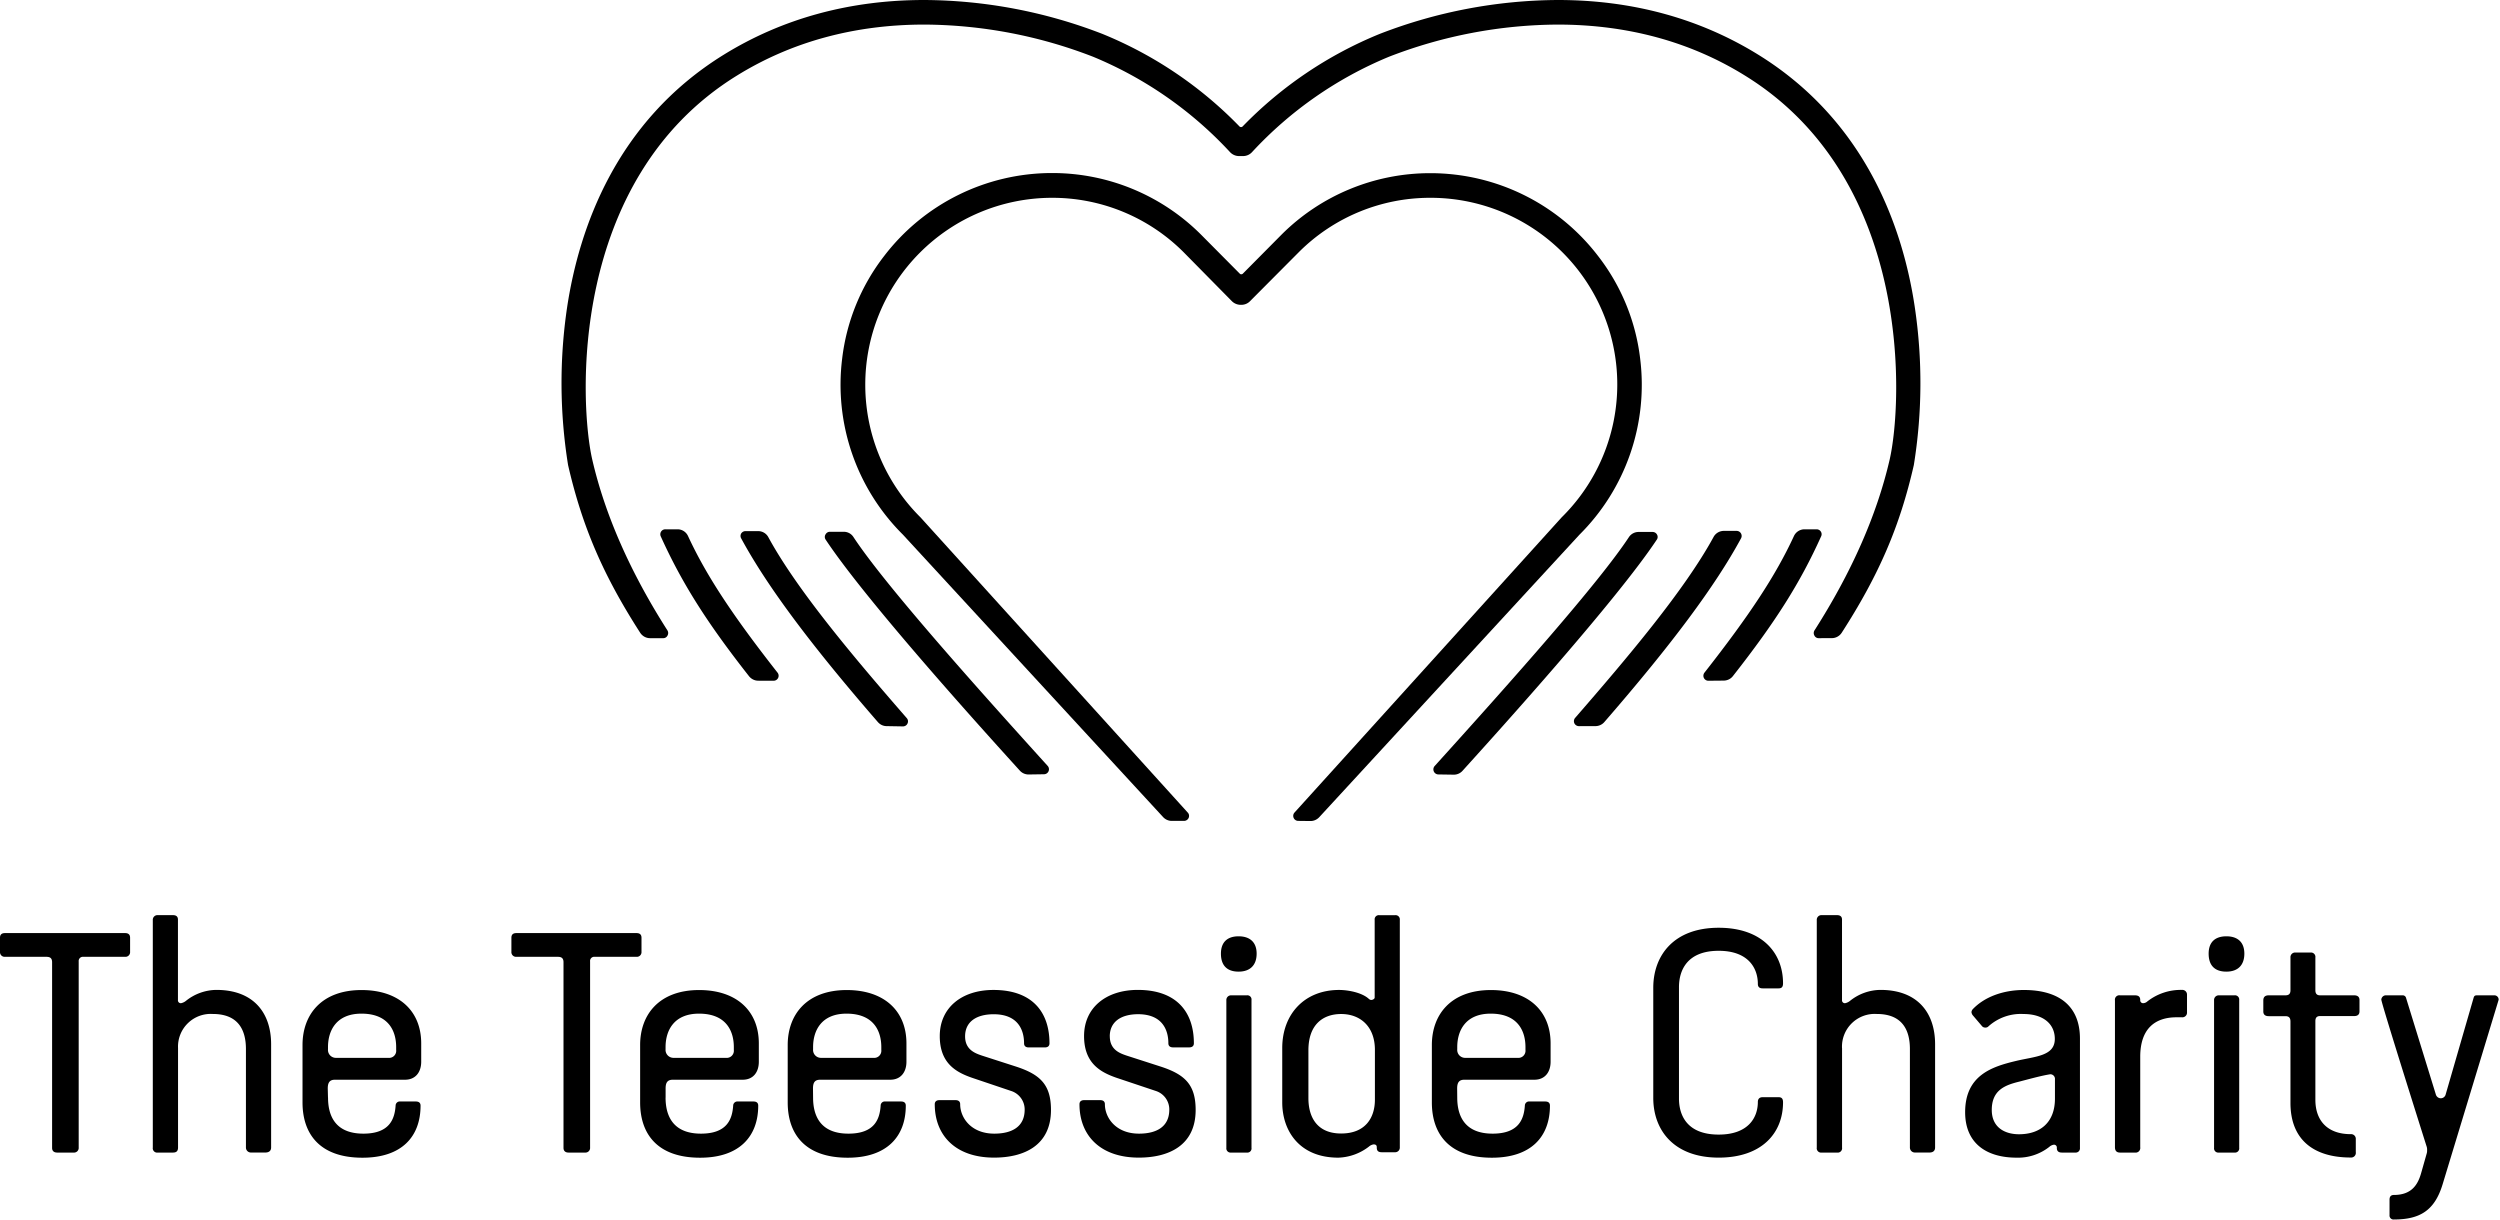 <svg xmlns="http://www.w3.org/2000/svg" viewBox="0 0 535 261"><g><path d="M307.81 165.73a1.08 1.08 0 0 1-.8-1.79c16.95-18.75 35.15-39.24 41.58-49a2.47 2.47 0 0 1 2.06-1.1h3c.4 0 .76.21.95.56a1 1 0 0 1-.05 1.09c-8.63 13-33.4 40.44-41.55 49.44-.47.54-1.15.85-1.87.85l-3.32-.05ZM337.91 155.4c-.42 0-.82-.24-1-.63-.17-.38-.1-.83.17-1.14 11.06-12.73 23.38-27.26 29.62-38.71.43-.8 1.27-1.3 2.18-1.31h2.71a1.08 1.08 0 0 1 1 1.58c-5.49 10.15-14.79 22.66-29.27 39.34-.47.54-1.15.85-1.87.86l-3.54.01ZM365.63 145.68c-.42.02-.81-.22-1-.6-.18-.37-.12-.82.13-1.14 9.73-12.4 15.28-20.86 19.14-29.22a2.5 2.5 0 0 1 2.25-1.45h2.6c.37 0 .71.18.91.49.2.3.22.68.07 1-4.5 10-9.8 18.36-18.9 29.94-.47.6-1.19.94-1.95.95l-3.25.03ZM220.1 165.74c-.7 0-1.38-.3-1.85-.82-8.17-9-32.95-36.42-41.58-49.47a1 1 0 0 1 0-1.09c.19-.35.56-.57.95-.56h2.94c.83 0 1.6.4 2.06 1.1 6.44 9.8 24.63 30.29 41.58 49a1.07 1.07 0 0 1-.79 1.79l-3.32.05ZM189.73 155.39c-.71 0-1.39-.32-1.86-.86-14.48-16.68-23.78-29.19-29.27-39.34a1.06 1.06 0 0 1 0-1c.2-.33.55-.53.93-.53h2.72c.92 0 1.75.5 2.18 1.31 6.23 11.45 18.56 26 29.62 38.71.28.32.34.76.16 1.14-.17.4-.57.64-1 .63l-3.48-.06ZM162.25 145.67c-.76 0-1.47-.36-1.95-.95-9.1-11.58-14.4-20-18.9-29.94a1.07 1.07 0 0 1 1-1.51h2.6c.97 0 1.84.57 2.24 1.45 3.87 8.36 9.42 16.82 19.15 29.22a1.07 1.07 0 0 1-.83 1.74l-3.3-.01Z"/><path d="M389.22 136.57a1 1 0 0 1-.93-.55c-.2-.34-.2-.76 0-1.1 7.95-12.44 13.37-24.74 16.1-36.58 2.68-11.66 5.3-59.75-30.94-82.15-11.69-7.26-25.19-10.93-40.1-10.93-12.35.07-24.58 2.4-36.1 6.88a83.29 83.29 0 0 0-29.35 20.45c-.49.52-1.17.81-1.89.81h-.85c-.71 0-1.4-.29-1.9-.81a83.29 83.29 0 0 0-29.35-20.45 101.17 101.17 0 0 0-36.09-6.88c-14.9 0-28.42 3.67-40.14 10.93-36.23 22.4-33.62 70.49-30.94 82.15 2.73 11.84 8.15 24.14 16.1 36.58.2.34.2.76 0 1.1a1 1 0 0 1-.93.55h-2.8c-.84 0-1.62-.43-2.09-1.13-7.94-12.33-12.42-22.73-15.45-35.91-1.8-11.2-1.87-22.6-.2-33.82C123.91 49 131.75 26 154.9 11.7 167.46 3.94 181.9 0 197.8 0c13.03.07 25.94 2.53 38.1 7.25a86.13 86.13 0 0 1 29.34 19.8c.09.1.21.15.34.15.14 0 .26-.05.35-.15a86.18 86.18 0 0 1 29.34-19.8A106.9 106.9 0 0 1 333.38 0c15.9 0 30.33 3.94 42.88 11.7 23.16 14.32 31 37.27 33.5 54a110.11 110.11 0 0 1-.2 33.82c-3 13.18-7.5 23.58-15.45 35.91a2.52 2.52 0 0 1-2.08 1.13l-2.8.01Z"/><path d="M277.83 175.67a1.07 1.07 0 0 1-.8-1.79l57.17-63.17a39.94 39.94 0 0 0-28.06-68.38h-.1A39.7 39.7 0 0 0 278 53.91l-10.5 10.55c-.49.5-1.16.78-1.87.77a2.68 2.68 0 0 1-2-.77l-10.4-10.55a39.69 39.69 0 0 0-28.1-11.58H225a40 40 0 0 0-28 68.4l57.17 63.15c.3.31.37.76.2 1.15-.18.4-.58.65-1 .64h-2.63c-.69 0-1.35-.3-1.82-.8l-55.7-60.46a45.22 45.22 0 0 1-13-37.64 44.36 44.36 0 0 1 9-22 45.23 45.23 0 0 1 35.74-17.74h.26A45 45 0 0 1 257 50.19l8.3 8.36c.08.1.2.15.33.15.14 0 .26-.05.35-.15l8.3-8.37A45 45 0 0 1 306 37.06h.26A45.2 45.2 0 0 1 342 54.8a44.28 44.28 0 0 1 9 22 45.24 45.24 0 0 1-13 37.63l-55.7 60.47c-.48.5-1.13.8-1.83.8l-2.64-.03ZM15.74 246.65h-3.5c-.69 0-1.09-.34-1.09-1v-39.74c0-.95-.54-1.15-1.22-1.15H1.08A1 1 0 0 1 0 203.68v-3c0-.67.34-1 1.08-1h25.68c.74 0 1.08.34 1.08 1v3a1 1 0 0 1-1.08 1.08h-8.92a.9.9 0 0 0-1 1v39.8a1 1 0 0 1-1.1 1.09ZM38.1 224.28v21.29c0 .74-.33 1.08-1.08 1.08h-3.24a.94.94 0 0 1-1.08-1.08v-48.65a1 1 0 0 1 1.08-1.08H37c.75 0 1.08.34 1.08.95V214a.61.61 0 0 0 .68.68c.37-.08.71-.24 1-.47a10.56 10.56 0 0 1 6.56-2.37c7.9 0 11.7 4.87 11.7 11.62v22.1c0 .74-.49 1.08-1.23 1.08h-3.08a1.06 1.06 0 0 1-1.08-1.08v-21.07c0-3.79-1.42-7.5-7.09-7.5a7 7 0 0 0-7.44 7.29ZM70.2 234.89c0 3.52 1.27 7.71 7.56 7.71 5.67 0 6.7-3.18 6.9-6a.89.89 0 0 1 1-.88H89c.61 0 1 .27 1 .88 0 6.62-4 11.15-12.43 11.15-9.32 0-12.83-5.27-12.83-11.82v-12.3c0-6.56 4.12-11.76 12.63-11.76 8 0 12.77 4.46 12.77 11.42v3.92c0 2.23-1.22 3.85-3.45 3.85h-15c-1.2 0-1.55.68-1.55 1.89l.05 1.94Zm1.68-8.51H83.1a1.52 1.52 0 0 0 1.68-1.69v-.61c0-3.44-1.62-7.16-7.43-7.16-5.4 0-7.16 3.65-7.16 7.16v.47a1.69 1.69 0 0 0 1.7 1.83ZM125.2 246.65h-3.53c-.67 0-1.08-.34-1.08-1v-39.74c0-.95-.54-1.15-1.2-1.15h-8.87a1 1 0 0 1-1.08-1.08v-3c0-.67.34-1 1.08-1h25.68c.74 0 1.08.34 1.08 1v3a1 1 0 0 1-1.08 1.08h-8.92a.89.89 0 0 0-1 1v39.8a1 1 0 0 1-1.09 1.09ZM142.43 234.89c0 3.52 1.3 7.71 7.57 7.71 5.68 0 6.7-3.18 6.9-6a.9.9 0 0 1 1-.88h3.36c.61 0 1 .27 1 .88 0 6.62-4.06 11.15-12.43 11.15-9.33 0-12.84-5.27-12.84-11.82v-12.3c0-6.56 4.12-11.76 12.63-11.76 8 0 12.77 4.46 12.77 11.42v3.92c0 2.23-1.2 3.85-3.44 3.85H144c-1.22 0-1.56.68-1.56 1.89v1.94Zm1.7-8.51h11.21a1.53 1.53 0 0 0 1.7-1.69v-.61c0-3.44-1.63-7.16-7.45-7.16-5.4 0-7.16 3.65-7.16 7.16v.47a1.7 1.7 0 0 0 1.7 1.83ZM174 234.89c0 3.52 1.28 7.71 7.56 7.71 5.68 0 6.7-3.18 6.9-6a.88.88 0 0 1 1-.88h3.38c.61 0 1 .27 1 .88 0 6.62-4.05 11.15-12.43 11.15-9.32 0-12.84-5.27-12.84-11.82v-12.3c0-6.56 4.12-11.76 12.64-11.76 8 0 12.77 4.46 12.77 11.42v3.92c0 2.23-1.22 3.85-3.45 3.85h-15c-1.22 0-1.55.68-1.55 1.89l.02 1.94Zm1.7-8.51h11.2a1.53 1.53 0 0 0 1.7-1.69v-.61c0-3.44-1.63-7.16-7.44-7.16-5.4 0-7.16 3.65-7.16 7.16v.47a1.69 1.69 0 0 0 1.67 1.83h.02ZM206.53 221.78c0 2.91 2.23 3.65 3.65 4.13l7.1 2.29c5.26 1.69 7.63 3.85 7.63 9.33 0 7.63-5.8 10.2-12.17 10.2-8.3 0-12.7-4.8-12.7-11.42 0-.61.41-.88 1-.88h3.44c.61 0 1 .27 1 .88 0 2.84 2.3 6.29 7.3 6.29 3.8 0 6.5-1.49 6.5-5.14a4.17 4.17 0 0 0-2.92-4l-8.36-2.82c-3.52-1.22-6.89-3.18-6.89-8.92 0-6.08 4.72-9.87 11.48-9.87 8.38 0 12 4.8 12 11.42 0 .61-.4.88-1 .88h-3.44c-.6 0-1-.27-1-.88 0-2.84-1.29-6.22-6.49-6.22-3.83 0-6.13 1.69-6.13 4.73ZM237.5 221.78c0 2.91 2.22 3.65 3.64 4.13l7.1 2.29c5.27 1.69 7.63 3.85 7.63 9.33 0 7.63-5.8 10.2-12.16 10.2-8.3 0-12.7-4.8-12.7-11.42 0-.61.4-.88 1-.88h3.44c.61 0 1 .27 1 .88 0 2.84 2.3 6.29 7.3 6.29 3.78 0 6.48-1.49 6.48-5.14a4.16 4.16 0 0 0-2.9-4l-8.45-2.83c-3.5-1.22-6.89-3.18-6.89-8.92 0-6.08 4.73-9.87 11.5-9.87 8.36 0 12 4.8 12 11.42 0 .61-.4.88-1 .88h-3.46c-.6 0-1-.27-1-.88 0-2.84-1.28-6.22-6.49-6.22-3.75.01-6.05 1.7-6.05 4.74ZM261.28 204.08c0-2.43 1.35-3.71 3.78-3.71 2.43 0 3.86 1.28 3.86 3.71 0 2.43-1.36 3.85-3.86 3.85s-3.78-1.35-3.78-3.85Zm5.54 42.57h-3.38a.9.9 0 0 1-1-1v-31.57a1 1 0 0 1 1-1.08h3.38a.89.89 0 0 1 1 1v31.63a.89.89 0 0 1-1 1.02ZM293.43 214l.34-.07c.27-.14.41-.27.41-.47v-16.61a.89.89 0 0 1 1-1h3.38a.9.9 0 0 1 1 1v48.65a1 1 0 0 1-1.08 1.08h-2.77c-.8 0-1.08-.34-1.08-1 0-.27 0-.68-.68-.68a2 2 0 0 0-1 .47 11.27 11.27 0 0 1-6.55 2.37c-8.38 0-12-5.81-12-11.82v-11.64c0-7.29 4.8-12.43 12.16-12.43 1.9 0 4.86.54 6.35 1.89.14.14.33.23.52.26Zm-6.43 3c-3.79 0-7 2.16-7 7.77V235c0 4.25 2 7.57 7 7.57 5.27 0 7.23-3.45 7.23-7.23v-10.79c-.05-4.93-3.16-7.55-7.23-7.55ZM311.85 234.89c0 3.52 1.28 7.71 7.57 7.71 5.67 0 6.7-3.18 6.9-6a.89.89 0 0 1 1-.88h3.37c.61 0 1 .27 1 .88 0 6.62-4 11.15-12.43 11.15-9.32 0-12.84-5.27-12.84-11.82v-12.3c0-6.56 4.13-11.76 12.64-11.76 8 0 12.77 4.46 12.77 11.42v3.92c0 2.23-1.22 3.85-3.45 3.85h-15c-1.2 0-1.55.68-1.55 1.89l.02 1.94Zm1.7-8.51h11.2a1.53 1.53 0 0 0 1.7-1.69v-.61c0-3.44-1.63-7.16-7.44-7.16-5.4 0-7.16 3.65-7.16 7.16v.47a1.69 1.69 0 0 0 1.7 1.83ZM367.8 247.73c-9.67 0-14-5.95-14-12.77v-23.58c0-6.83 4.31-12.84 14-12.84 9.25 0 13.77 5.34 13.77 11.89 0 .75-.27 1.08-.94 1.08h-3.45c-.67 0-1-.33-1-.94 0-3.45-2.1-7.1-8.38-7.1-6.89 0-8.5 4.33-8.5 7.77v23.86c0 3.44 1.61 7.7 8.5 7.7 6.28 0 8.38-3.58 8.38-7 0-.61.34-1 1-1h3.45c.67 0 .94.34.94 1.09 0 6.57-4.52 11.84-13.78 11.84ZM394.2 224.28v21.29a.94.94 0 0 1-1.09 1.08h-3.24a.94.94 0 0 1-1.08-1.08v-48.65a1 1 0 0 1 1.08-1.08h3.24c.74 0 1.08.34 1.08.95V214a.61.61 0 0 0 .68.68c.37-.08.71-.24 1-.47a10.54 10.54 0 0 1 6.56-2.37c7.9 0 11.68 4.87 11.68 11.62v22.1c0 .74-.47 1.08-1.2 1.08h-3.1a1.06 1.06 0 0 1-1.09-1.08v-21.07c0-3.79-1.42-7.5-7.09-7.5a7 7 0 0 0-7.44 7.29ZM441.24 246.65c-.87 0-1.08-.47-1.08-1a.6.6 0 0 0-.67-.68c-.35.06-.68.22-.95.47-1.99 1.56-4.47 2.38-7 2.3-6.35 0-11-3-11-9.73 0-7.9 5.74-9.73 10.81-10.95 4.12-1 8.38-1 8.38-4.73 0-3.17-2.43-5.33-6.69-5.33-2.75-.16-5.45.79-7.5 2.63a.85.85 0 0 1-.68.27.88.88 0 0 1-.74-.34l-1.89-2.22c-.19-.2-.3-.47-.34-.75.03-.23.12-.44.27-.61 2.57-2.7 6.62-4.12 10.95-4.12 7.7 0 12 3.58 12 10.41v23.38a.91.91 0 0 1-1 1h-2.87Zm-2.5-16.76-.4.07c-1.89.34-4.26 1-6.15 1.49-3 .74-5.95 1.75-5.95 6.08 0 3.78 2.84 5.2 5.82 5.2 4.6 0 7.7-2.57 7.7-7.63V231a1 1 0 0 0-1.02-1.11ZM452.6 214.08a.94.94 0 0 1 1.08-1.08h3.18c.74 0 1.15.27 1.15 1a.61.61 0 0 0 .67.68c.3-.02.6-.14.81-.34a11.58 11.58 0 0 1 7.43-2.5 1 1 0 0 1 1.1 1v3.78a1 1 0 0 1-1.1 1.08h-1.14c-4.6 0-7.77 2.43-7.77 8.45v19.35a1 1 0 0 1-1.15 1.15h-3.18c-.74 0-1.08-.41-1.08-1.15v-31.42ZM472.65 204.08c0-2.43 1.35-3.71 3.8-3.71 2.43 0 3.84 1.28 3.84 3.71 0 2.43-1.35 3.85-3.85 3.85s-3.79-1.35-3.79-3.85Zm5.54 42.57h-3.38a.9.9 0 0 1-1-1v-31.57a1 1 0 0 1 1-1.08h3.38a.9.9 0 0 1 1 1v31.63a.9.9 0 0 1-1 1.02ZM485.5 213h3.58c.75 0 1.08-.34 1.08-1.08v-7a1 1 0 0 1 1.08-1.08h3.25a.94.94 0 0 1 1 1.08v7c0 .74.34 1.08 1 1.08h7.3c.74 0 1.14.34 1.14 1v2.44c0 .67-.4 1-1.15 1h-7.29c-.68 0-1 .34-1 1.08v16.83c0 4.52 2.64 7.36 7.57 7.36a1 1 0 0 1 1.08 1.08v2.77a1 1 0 0 1-1.08 1.15c-7.84 0-12.9-3.72-12.9-11.69v-17.41c0-.81-.34-1.15-1.09-1.15h-3.57c-.74 0-1.15-.34-1.15-1v-2.37c0-.75.41-1.09 1.15-1.09ZM510.48 213h3.65c.33-.02.63.17.74.47l6.42 20.81c.16.46.6.77 1.08.75.48-.02.89-.35 1-.81l6-20.75c.13-.4.34-.47.74-.47h3.72a.91.91 0 0 1 .88.95l-12 39.52c-1.69 5.54-4.8 7.5-10.4 7.5a.85.85 0 0 1-.95-.94v-3.31c0-.61.27-1 .94-1 3.86 0 5.14-2.29 5.82-4.66l1.21-4.26a2 2 0 0 0 .07-.6c.01-.25 0-.5-.07-.75 0 0-9.73-30.74-9.73-31.55a1 1 0 0 1 .88-.9Z"/></g></svg>